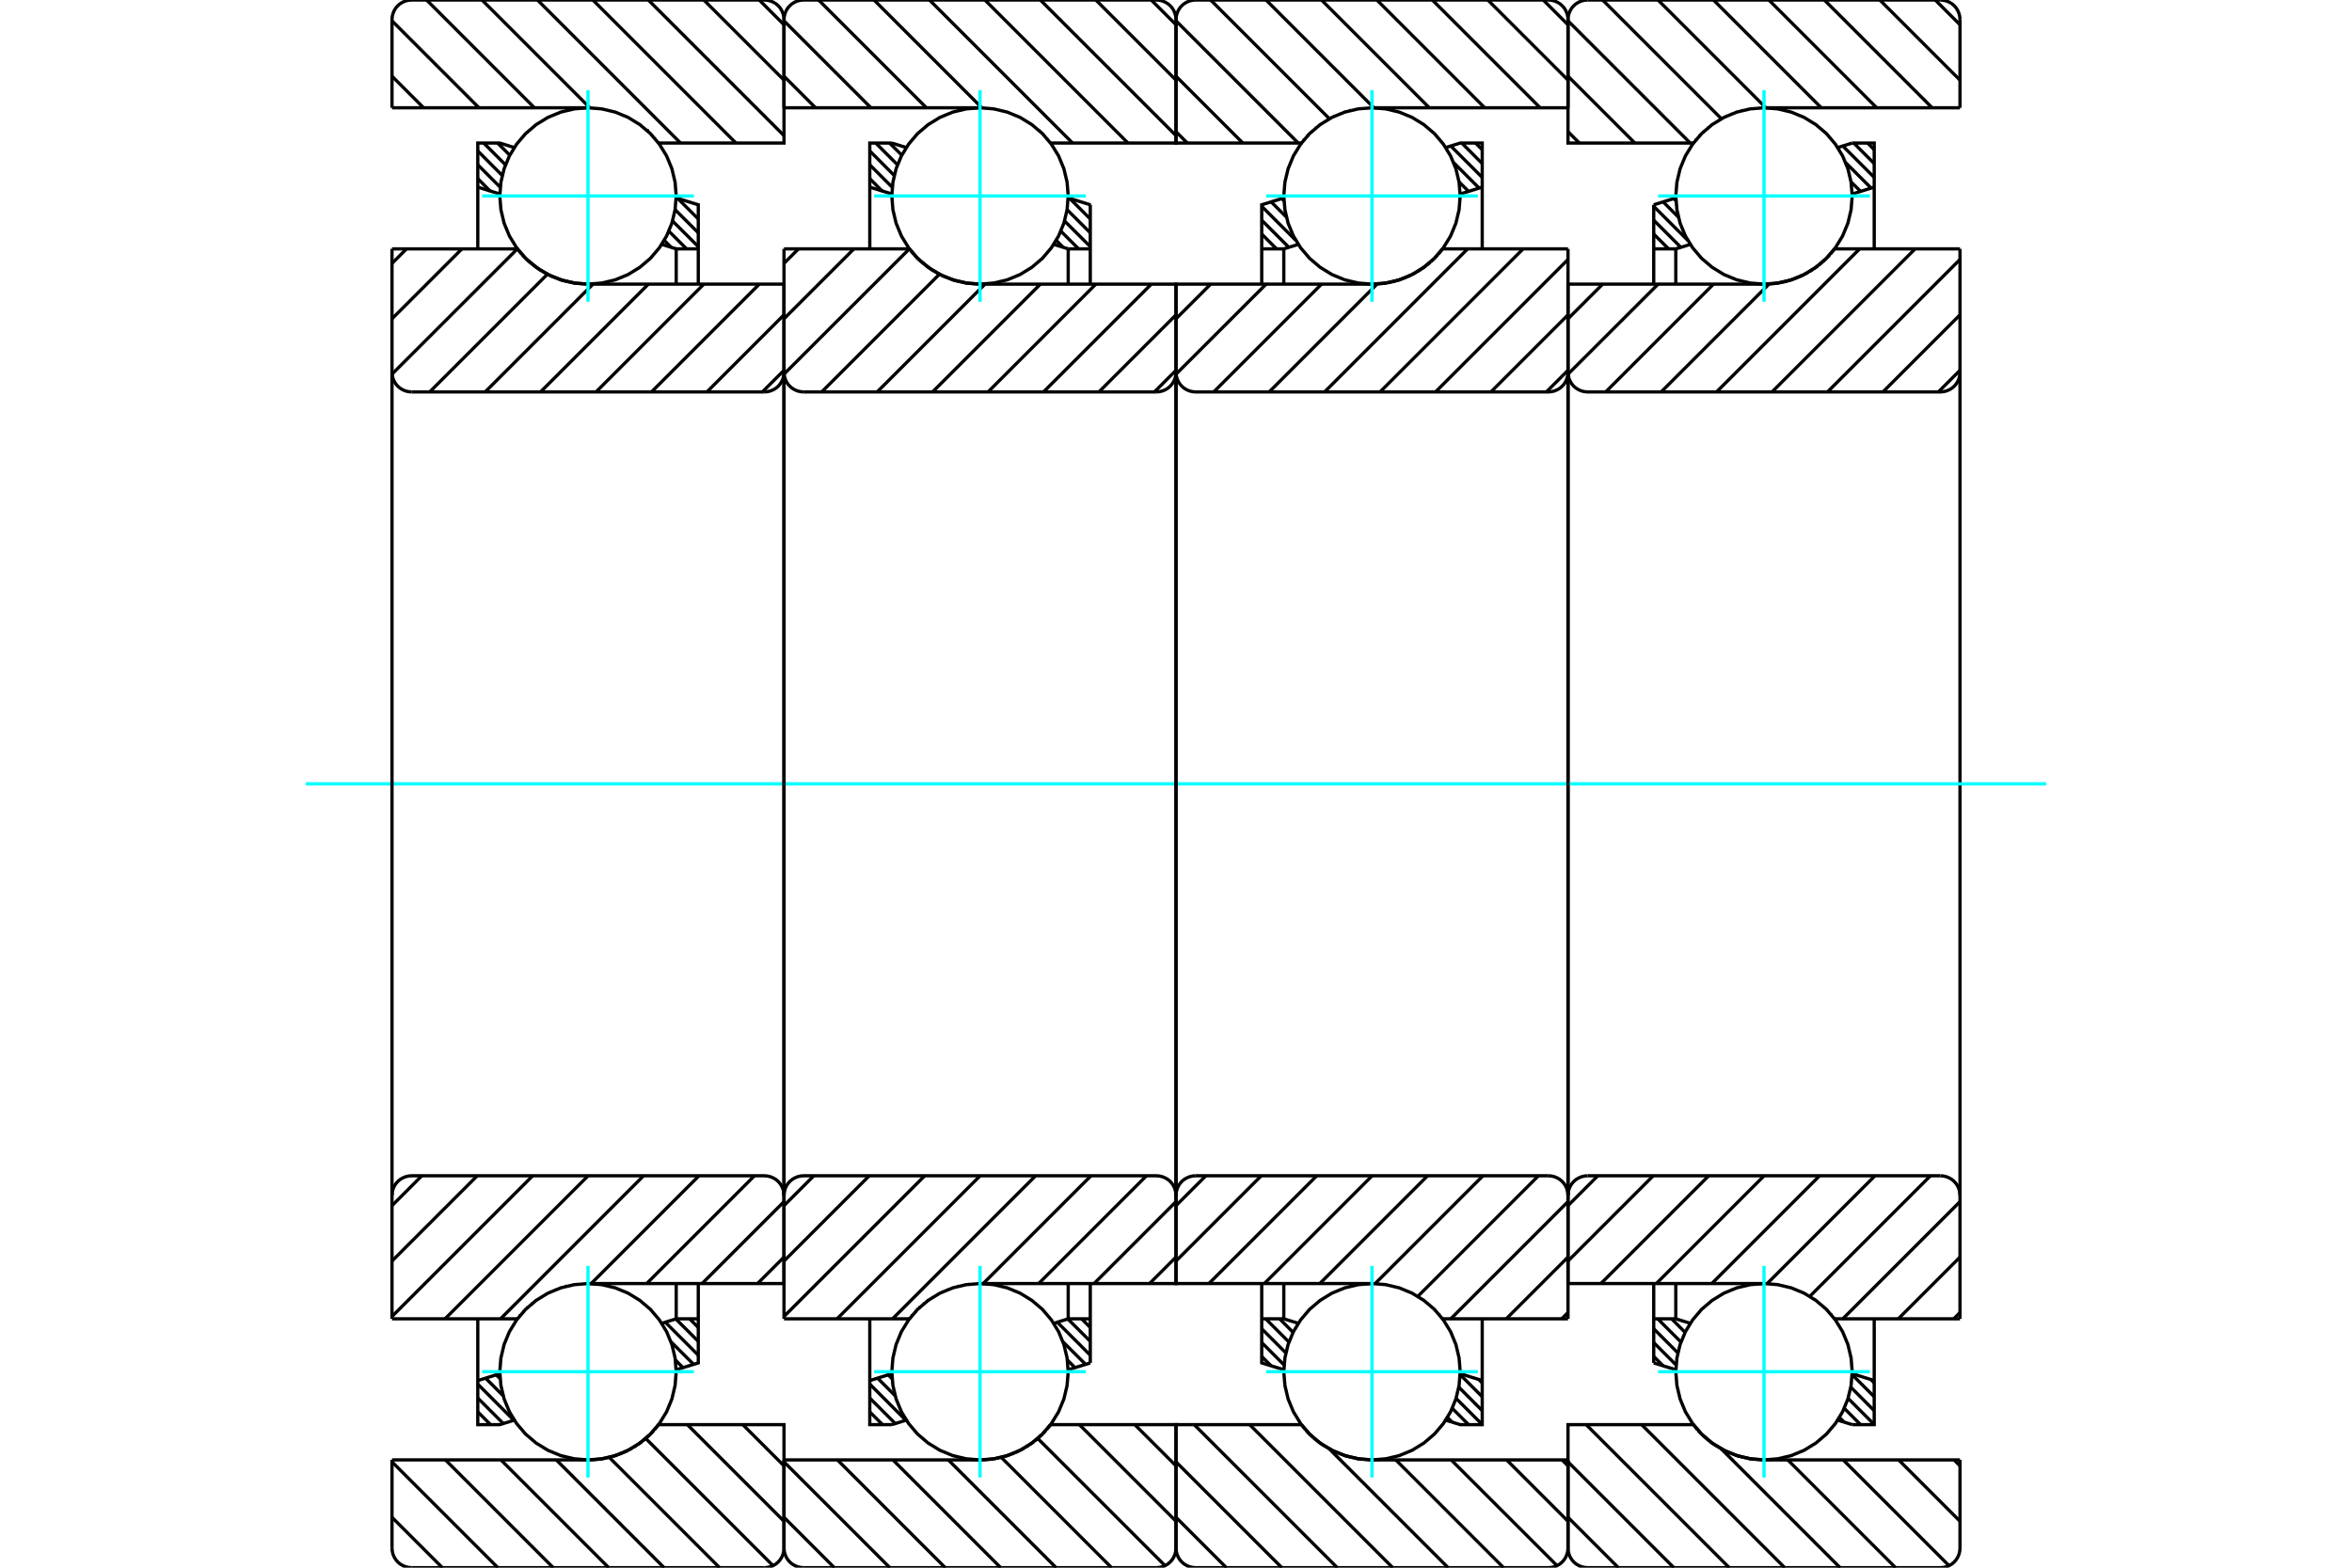 <?xml version="1.0" standalone="no"?>
<!DOCTYPE svg PUBLIC "-//W3C//DTD SVG 1.1//EN"
	"http://www.w3.org/Graphics/SVG/1.1/DTD/svg11.dtd">
<svg xmlns="http://www.w3.org/2000/svg" height="100%" width="100%" viewBox="0 0 36000 24000">
	<rect x="-1800" y="-1200" width="39600" height="26400" style="fill:#FFF"/>
	<g style="fill:none; fill-rule:evenodd" transform="matrix(1 0 0 1 0 0)">
		<g style="fill:none; stroke:#000; stroke-width:50; shape-rendering:geometricPrecision">
			<line x1="28586" y1="2190" x2="28687" y2="2292"/>
			<line x1="28374" y1="2190" x2="28687" y2="2504"/>
			<line x1="28206" y1="2235" x2="28687" y2="2716"/>
			<line x1="28250" y1="2490" x2="28640" y2="2880"/>
			<line x1="28333" y1="2785" x2="28478" y2="2930"/>
			<line x1="25618" y1="3040" x2="25653" y2="3075"/>
			<line x1="25456" y1="3090" x2="25691" y2="3325"/>
			<line x1="25312" y1="3159" x2="25836" y2="3682"/>
			<line x1="25312" y1="3371" x2="25727" y2="3786"/>
			<line x1="25312" y1="3583" x2="25539" y2="3810"/>
			<line x1="25312" y1="3796" x2="25327" y2="3810"/>
			<line x1="28635" y1="21119" x2="28687" y2="21171"/>
			<line x1="28349" y1="21045" x2="28687" y2="21383"/>
			<line x1="28328" y1="21236" x2="28687" y2="21596"/>
			<line x1="28286" y1="21407" x2="28687" y2="21808"/>
			<line x1="28228" y1="21560" x2="28478" y2="21810"/>
			<line x1="28154" y1="21699" x2="28227" y2="21772"/>
			<line x1="25863" y1="20256" x2="25870" y2="20263"/>
			<line x1="25585" y1="20190" x2="25792" y2="20397"/>
			<line x1="25373" y1="20190" x2="25729" y2="20546"/>
			<line x1="25312" y1="20342" x2="25681" y2="20711"/>
			<line x1="25312" y1="20554" x2="25654" y2="20896"/>
			<line x1="25312" y1="20766" x2="25456" y2="20910"/>
			<polyline points="25312,4350 25312,3810 25312,3135"/>
			<line x1="28128" y1="2259" x2="28350" y2="2190"/>
			<line x1="25312" y1="3135" x2="25651" y2="3030"/>
			<polyline points="28350,2190 28687,2190 28687,2865 28687,3810"/>
			<line x1="25872" y1="3741" x2="25650" y2="3810"/>
			<line x1="28687" y1="2865" x2="28349" y2="2970"/>
			<line x1="25650" y1="3810" x2="25650" y2="4350"/>
			<line x1="25650" y1="3810" x2="25312" y2="3810"/>
			<line x1="25312" y1="20190" x2="25650" y2="20190"/>
			<line x1="25650" y1="19650" x2="25650" y2="20190"/>
			<line x1="28349" y1="21030" x2="28687" y2="21135"/>
			<line x1="25650" y1="20190" x2="25872" y2="20259"/>
			<polyline points="28687,20190 28687,21135 28687,21810 28350,21810"/>
			<line x1="25651" y1="20970" x2="25312" y2="20865"/>
			<line x1="28350" y1="21810" x2="28128" y2="21741"/>
			<polyline points="25312,20865 25312,20190 25312,19650"/>
			<line x1="29621" y1="0" x2="30000" y2="379"/>
			<line x1="28773" y1="0" x2="30000" y2="1227"/>
			<line x1="27924" y1="0" x2="29574" y2="1650"/>
			<line x1="27075" y1="0" x2="28725" y2="1650"/>
			<line x1="26227" y1="0" x2="27877" y2="1650"/>
			<line x1="25378" y1="0" x2="27028" y2="1650"/>
			<line x1="24530" y1="0" x2="26348" y2="1818"/>
			<line x1="24000" y1="319" x2="25871" y2="2190"/>
			<line x1="24000" y1="1167" x2="25023" y2="2190"/>
			<line x1="24000" y1="2016" x2="24174" y2="2190"/>
			<line x1="29909" y1="22350" x2="30000" y2="22441"/>
			<line x1="29061" y1="22350" x2="30000" y2="23289"/>
			<line x1="28212" y1="22350" x2="29832" y2="23969"/>
			<line x1="27364" y1="22350" x2="29014" y2="24000"/>
			<line x1="26345" y1="22180" x2="28165" y2="24000"/>
			<line x1="25127" y1="21810" x2="27317" y2="24000"/>
			<line x1="24278" y1="21810" x2="26468" y2="24000"/>
			<line x1="24000" y1="22380" x2="25620" y2="24000"/>
			<line x1="24000" y1="23229" x2="24771" y2="24000"/>
			<line x1="30000" y1="1650" x2="27000" y2="1650"/>
			<polyline points="25922,2187 25921,2189 25920,2190"/>
			<polyline points="25965,2133 25959,2141 25953,2148"/>
			<polyline points="26021,2070 26016,2076 26011,2081"/>
			<polyline points="26081,2011 26076,2016 26071,2020"/>
			<polyline points="26144,1956 26139,1960 26135,1963"/>
			<polyline points="26211,1905 26206,1908 26202,1911"/>
			<polyline points="26280,1858 26277,1860 26273,1862"/>
			<polyline points="26353,1815 26350,1817 26346,1819"/>
			<polyline points="26428,1777 26425,1778 26422,1780"/>
			<polyline points="26505,1744 26503,1745 26501,1746"/>
			<polyline points="26585,1715 26583,1716 26581,1717"/>
			<polyline points="26666,1692 26664,1692 26662,1693"/>
			<polyline points="26749,1674 26747,1674 26745,1674"/>
			<polyline points="26832,1660 26831,1661 26829,1661"/>
			<polyline points="26917,1653 26915,1653 26914,1653"/>
			<polyline points="27000,1650 26999,1650 26999,1650"/>
			<polyline points="25920,2190 24000,2190 24000,300"/>
			<polyline points="24300,0 24253,4 24207,15 24164,33 24124,57 24088,88 24057,124 24033,164 24015,207 24004,253 24000,300"/>
			<line x1="24300" y1="0" x2="29700" y2="0"/>
			<polyline points="30000,300 29996,253 29985,207 29967,164 29943,124 29912,88 29876,57 29836,33 29793,15 29747,4 29700,0"/>
			<line x1="30000" y1="300" x2="30000" y2="1650"/>
			<line x1="30000" y1="22350" x2="27000" y2="22350"/>
			<polyline points="26242,22117 26416,22217 26603,22290 26799,22335 27000,22350"/>
			<polyline points="26174,22068 26207,22093 26241,22116"/>
			<polyline points="26110,22015 26140,22041 26172,22066"/>
			<polyline points="26049,21958 26077,21985 26106,22012"/>
			<polyline points="25992,21898 26017,21926 26044,21953"/>
			<polyline points="25938,21834 25962,21863 25985,21891"/>
			<polyline points="25920,21810 25926,21817 25931,21825"/>
			<polyline points="25920,21810 24000,21810 24000,23700 24004,23747 24015,23793 24033,23836 24057,23876 24088,23912 24124,23943 24164,23967 24207,23985 24253,23996 24300,24000 29700,24000 29747,23996 29793,23985 29836,23967 29876,23943 29912,23912 29943,23876 29967,23836 29985,23793 29996,23747 30000,23700 30000,22350"/>
			<line x1="30000" y1="20094" x2="29904" y2="20190"/>
			<line x1="30000" y1="19245" x2="29055" y2="20190"/>
			<line x1="30000" y1="18396" x2="28206" y2="20190"/>
			<line x1="29548" y1="18000" x2="27701" y2="19846"/>
			<line x1="28699" y1="18000" x2="27049" y2="19650"/>
			<line x1="27851" y1="18000" x2="26201" y2="19650"/>
			<line x1="27002" y1="18000" x2="25352" y2="19650"/>
			<line x1="26154" y1="18000" x2="24504" y2="19650"/>
			<line x1="25305" y1="18000" x2="24000" y2="19305"/>
			<line x1="24457" y1="18000" x2="24000" y2="18457"/>
			<line x1="30000" y1="5669" x2="29669" y2="6000"/>
			<line x1="30000" y1="4820" x2="28820" y2="6000"/>
			<line x1="30000" y1="3972" x2="27972" y2="6000"/>
			<line x1="29313" y1="3810" x2="27123" y2="6000"/>
			<line x1="28464" y1="3810" x2="26274" y2="6000"/>
			<line x1="27078" y1="4348" x2="25426" y2="6000"/>
			<line x1="26227" y1="4350" x2="24577" y2="6000"/>
			<line x1="25379" y1="4350" x2="24001" y2="5727"/>
			<line x1="24530" y1="4350" x2="24000" y2="4880"/>
			<line x1="30000" y1="3810" x2="28080" y2="3810"/>
			<polyline points="28018,3886 28050,3849 28080,3810"/>
			<polyline points="27960,3949 27984,3924 28008,3898"/>
			<polyline points="27898,4008 27924,3984 27950,3959"/>
			<polyline points="27832,4063 27861,4040 27888,4017"/>
			<polyline points="27763,4114 27794,4092 27823,4070"/>
			<polyline points="27691,4160 27723,4140 27755,4119"/>
			<polyline points="27616,4201 27650,4183 27684,4164"/>
			<polyline points="27539,4238 27575,4222 27610,4204"/>
			<polyline points="27460,4269 27497,4255 27534,4240"/>
			<polyline points="27379,4296 27417,4284 27455,4271"/>
			<polyline points="27296,4317 27336,4308 27375,4297"/>
			<polyline points="27213,4333 27253,4326 27293,4318"/>
			<polyline points="27129,4344 27169,4339 27210,4334"/>
			<polyline points="27044,4349 27085,4347 27126,4344"/>
			<polyline points="27000,4350 27021,4350 27041,4349"/>
			<polyline points="27000,4350 24000,4350 24000,5700 24004,5747 24015,5793 24033,5836 24057,5876 24088,5912 24124,5943 24164,5967 24207,5985 24253,5996 24300,6000 29700,6000 29747,5996 29793,5985 29836,5967 29876,5943 29912,5912 29943,5876 29967,5836 29985,5793 29996,5747 30000,5700 30000,3810"/>
			<line x1="30000" y1="20190" x2="28080" y2="20190"/>
			<polyline points="27003,19650 27001,19650 27000,19650"/>
			<polyline points="27706,19849 27706,19849 27706,19849"/>
			<polyline points="27778,19897 27777,19896 27776,19896"/>
			<polyline points="27847,19949 27845,19947 27844,19946"/>
			<polyline points="27913,20005 27910,20003 27908,20001"/>
			<polyline points="27974,20066 27971,20062 27968,20059"/>
			<polyline points="28032,20130 28029,20126 28025,20122"/>
			<polyline points="28080,20190 28079,20189 28078,20187"/>
			<polyline points="27000,19650 24000,19650 24000,18300"/>
			<polyline points="24300,18000 24253,18004 24207,18015 24164,18033 24124,18057 24088,18088 24057,18124 24033,18164 24015,18207 24004,18253 24000,18300"/>
			<line x1="24300" y1="18000" x2="29700" y2="18000"/>
			<polyline points="30000,18300 29996,18253 29985,18207 29967,18164 29943,18124 29912,18088 29876,18057 29836,18033 29793,18015 29747,18004 29700,18000"/>
			<line x1="30000" y1="18300" x2="30000" y2="20190"/>
			<line x1="30000" y1="5700" x2="30000" y2="18300"/>
			<line x1="24000" y1="18300" x2="24000" y2="5700"/>
		</g>
		<g style="fill:none; stroke:#0FF; stroke-width:50; shape-rendering:geometricPrecision">
			<line x1="4680" y1="12000" x2="31320" y2="12000"/>
		</g>
		<g style="fill:none; stroke:#000; stroke-width:50; shape-rendering:geometricPrecision">
			<line x1="22586" y1="2190" x2="22687" y2="2292"/>
			<line x1="22374" y1="2190" x2="22687" y2="2504"/>
			<line x1="22206" y1="2235" x2="22687" y2="2716"/>
			<line x1="22250" y1="2490" x2="22640" y2="2880"/>
			<line x1="22333" y1="2785" x2="22478" y2="2930"/>
			<line x1="19618" y1="3040" x2="19653" y2="3075"/>
			<line x1="19456" y1="3090" x2="19691" y2="3325"/>
			<line x1="19312" y1="3159" x2="19836" y2="3682"/>
			<line x1="19312" y1="3371" x2="19727" y2="3786"/>
			<line x1="19312" y1="3583" x2="19539" y2="3810"/>
			<line x1="19312" y1="3796" x2="19327" y2="3810"/>
			<line x1="22635" y1="21119" x2="22687" y2="21171"/>
			<line x1="22349" y1="21045" x2="22687" y2="21383"/>
			<line x1="22328" y1="21236" x2="22687" y2="21596"/>
			<line x1="22286" y1="21407" x2="22687" y2="21808"/>
			<line x1="22228" y1="21560" x2="22478" y2="21810"/>
			<line x1="22154" y1="21699" x2="22227" y2="21772"/>
			<line x1="19863" y1="20256" x2="19870" y2="20262"/>
			<line x1="19585" y1="20190" x2="19792" y2="20397"/>
			<line x1="19373" y1="20190" x2="19729" y2="20546"/>
			<line x1="19312" y1="20342" x2="19681" y2="20711"/>
			<line x1="19312" y1="20554" x2="19654" y2="20896"/>
			<line x1="19312" y1="20766" x2="19456" y2="20910"/>
			<polyline points="19312,4350 19312,3810 19312,3135 19651,3030"/>
			<polyline points="22128,2259 22350,2190 22687,2190 22687,2865 22687,3810"/>
			<line x1="22687" y1="2865" x2="22349" y2="2970"/>
			<polyline points="19872,3741 19650,3810 19650,4350"/>
			<line x1="19650" y1="3810" x2="19312" y2="3810"/>
			<line x1="19312" y1="20190" x2="19650" y2="20190"/>
			<polyline points="19650,19650 19650,20190 19872,20259"/>
			<line x1="22349" y1="21030" x2="22687" y2="21135"/>
			<polyline points="22687,20190 22687,21135 22687,21810 22350,21810 22128,21741"/>
			<polyline points="19651,20970 19312,20865 19312,20190 19312,19650"/>
			<line x1="23621" y1="0" x2="24000" y2="379"/>
			<line x1="22773" y1="0" x2="24000" y2="1227"/>
			<line x1="21924" y1="0" x2="23574" y2="1650"/>
			<line x1="21075" y1="0" x2="22725" y2="1650"/>
			<line x1="20227" y1="0" x2="21877" y2="1650"/>
			<line x1="19378" y1="0" x2="21028" y2="1650"/>
			<line x1="18530" y1="0" x2="20348" y2="1818"/>
			<line x1="18000" y1="319" x2="19871" y2="2190"/>
			<line x1="18000" y1="1167" x2="19023" y2="2190"/>
			<line x1="18000" y1="2016" x2="18174" y2="2190"/>
			<line x1="23909" y1="22350" x2="24000" y2="22441"/>
			<line x1="23061" y1="22350" x2="24000" y2="23289"/>
			<line x1="22212" y1="22350" x2="23832" y2="23969"/>
			<line x1="21364" y1="22350" x2="23014" y2="24000"/>
			<line x1="20345" y1="22180" x2="22165" y2="24000"/>
			<line x1="19127" y1="21810" x2="21317" y2="24000"/>
			<line x1="18278" y1="21810" x2="20468" y2="24000"/>
			<line x1="18000" y1="22380" x2="19620" y2="24000"/>
			<line x1="18000" y1="23229" x2="18771" y2="24000"/>
			<polyline points="24000,1650 21000,1650 21000,1650 20999,1650"/>
			<polyline points="20916,1653 20915,1653 20914,1653"/>
			<polyline points="20832,1661 20831,1661 20830,1661"/>
			<polyline points="20748,1674 20747,1674 20746,1674"/>
			<polyline points="20666,1692 20664,1692 20663,1693"/>
			<polyline points="20585,1716 20583,1716 20581,1717"/>
			<polyline points="20505,1744 20503,1745 20501,1746"/>
			<polyline points="20428,1777 20425,1778 20423,1780"/>
			<polyline points="20353,1815 20350,1817 20347,1819"/>
			<polyline points="20280,1858 20277,1860 20273,1862"/>
			<polyline points="20210,1905 20206,1908 20203,1911"/>
			<polyline points="20144,1956 20139,1960 20135,1963"/>
			<polyline points="20080,2012 20076,2016 20071,2020"/>
			<polyline points="20021,2071 20016,2076 20011,2081"/>
			<polyline points="19965,2133 19959,2140 19953,2148"/>
			<polyline points="19922,2187 19921,2189 19920,2190 18000,2190 18000,300"/>
			<polyline points="18300,0 18253,4 18207,15 18164,33 18124,57 18088,88 18057,124 18033,164 18015,207 18004,253 18000,300"/>
			<line x1="18300" y1="0" x2="23700" y2="0"/>
			<polyline points="24000,300 23996,253 23985,207 23967,164 23943,124 23912,88 23876,57 23836,33 23793,15 23747,4 23700,0"/>
			<line x1="24000" y1="300" x2="24000" y2="1650"/>
			<line x1="24000" y1="22350" x2="21000" y2="22350"/>
			<polyline points="19920,21810 19926,21817 19931,21825"/>
			<polyline points="19938,21834 19961,21862 19986,21891"/>
			<polyline points="19991,21897 20017,21926 20044,21953"/>
			<polyline points="20049,21958 20077,21985 20106,22012"/>
			<polyline points="20109,22015 20140,22041 20172,22066"/>
			<polyline points="20174,22068 20207,22092 20241,22116"/>
			<polyline points="20241,22117 20416,22217 20603,22290 20799,22335 21000,22350"/>
			<polyline points="19920,21810 18000,21810 18000,23700 18004,23747 18015,23793 18033,23836 18057,23876 18088,23912 18124,23943 18164,23967 18207,23985 18253,23996 18300,24000 23700,24000 23747,23996 23793,23985 23836,23967 23876,23943 23912,23912 23943,23876 23967,23836 23985,23793 23996,23747 24000,23700 24000,22350"/>
			<line x1="24000" y1="20094" x2="23904" y2="20190"/>
			<line x1="24000" y1="19245" x2="23055" y2="20190"/>
			<line x1="24000" y1="18396" x2="22206" y2="20190"/>
			<line x1="23548" y1="18000" x2="21702" y2="19846"/>
			<line x1="22699" y1="18000" x2="21049" y2="19650"/>
			<line x1="21851" y1="18000" x2="20201" y2="19650"/>
			<line x1="21002" y1="18000" x2="19352" y2="19650"/>
			<line x1="20154" y1="18000" x2="18504" y2="19650"/>
			<line x1="19305" y1="18000" x2="18000" y2="19305"/>
			<line x1="18457" y1="18000" x2="18000" y2="18457"/>
			<line x1="24000" y1="5669" x2="23669" y2="6000"/>
			<line x1="24000" y1="4820" x2="22820" y2="6000"/>
			<line x1="24000" y1="3972" x2="21972" y2="6000"/>
			<line x1="23313" y1="3810" x2="21123" y2="6000"/>
			<line x1="22464" y1="3810" x2="20274" y2="6000"/>
			<line x1="21078" y1="4348" x2="19426" y2="6000"/>
			<line x1="20227" y1="4350" x2="18577" y2="6000"/>
			<line x1="19379" y1="4350" x2="18001" y2="5727"/>
			<line x1="18530" y1="4350" x2="18000" y2="4880"/>
			<line x1="24000" y1="3810" x2="22080" y2="3810"/>
			<polyline points="21000,4350 21021,4350 21041,4349"/>
			<polyline points="21043,4349 21085,4347 21126,4344"/>
			<polyline points="21128,4344 21169,4339 21210,4334"/>
			<polyline points="21213,4333 21253,4326 21293,4318"/>
			<polyline points="21296,4317 21336,4308 21375,4297"/>
			<polyline points="21379,4296 21417,4284 21455,4271"/>
			<polyline points="21460,4269 21497,4255 21534,4240"/>
			<polyline points="21539,4238 21575,4222 21610,4204"/>
			<polyline points="21616,4201 21650,4183 21684,4164"/>
			<polyline points="21691,4160 21723,4140 21755,4119"/>
			<polyline points="21763,4114 21794,4092 21824,4070"/>
			<polyline points="21832,4063 21861,4040 21889,4016"/>
			<polyline points="21898,4008 21924,3984 21950,3959"/>
			<polyline points="21960,3949 21984,3924 22008,3898"/>
			<polyline points="22018,3887 22050,3849 22080,3810"/>
			<polyline points="21000,4350 18000,4350 18000,5700 18004,5747 18015,5793 18033,5836 18057,5876 18088,5912 18124,5943 18164,5967 18207,5985 18253,5996 18300,6000 23700,6000 23747,5996 23793,5985 23836,5967 23876,5943 23912,5912 23943,5876 23967,5836 23985,5793 23996,5747 24000,5700 24000,3810"/>
			<polyline points="24000,20190 22080,20190 22079,20189 22078,20187"/>
			<polyline points="22032,20130 22029,20126 22025,20122"/>
			<polyline points="21974,20065 21971,20062 21969,20060"/>
			<polyline points="21912,20005 21910,20003 21908,20001"/>
			<polyline points="21847,19948 21845,19947 21844,19946"/>
			<polyline points="21778,19897 21777,19896 21777,19896"/>
			<polyline points="21002,19650 21001,19650 21000,19650 18000,19650 18000,18300"/>
			<polyline points="18300,18000 18253,18004 18207,18015 18164,18033 18124,18057 18088,18088 18057,18124 18033,18164 18015,18207 18004,18253 18000,18300"/>
			<line x1="18300" y1="18000" x2="23700" y2="18000"/>
			<polyline points="24000,18300 23996,18253 23985,18207 23967,18164 23943,18124 23912,18088 23876,18057 23836,18033 23793,18015 23747,18004 23700,18000"/>
			<line x1="24000" y1="18300" x2="24000" y2="20190"/>
			<line x1="24000" y1="5700" x2="24000" y2="18300"/>
			<line x1="18000" y1="18300" x2="18000" y2="5700"/>
			<line x1="16680" y1="3133" x2="16688" y2="3140"/>
			<line x1="16372" y1="3037" x2="16688" y2="3352"/>
			<line x1="16333" y1="3210" x2="16688" y2="3564"/>
			<line x1="16294" y1="3383" x2="16688" y2="3776"/>
			<line x1="16238" y1="3539" x2="16509" y2="3810"/>
			<line x1="16166" y1="3679" x2="16273" y2="3786"/>
			<line x1="13616" y1="2190" x2="13803" y2="2376"/>
			<line x1="13404" y1="2190" x2="13737" y2="2523"/>
			<line x1="13313" y1="2311" x2="13687" y2="2686"/>
			<line x1="13313" y1="2523" x2="13657" y2="2867"/>
			<line x1="13313" y1="2735" x2="13501" y2="2924"/>
			<line x1="16555" y1="20190" x2="16688" y2="20323"/>
			<line x1="16344" y1="20192" x2="16688" y2="20535"/>
			<line x1="16183" y1="20242" x2="16688" y2="20747"/>
			<line x1="16270" y1="20542" x2="16616" y2="20887"/>
			<line x1="16338" y1="20821" x2="16454" y2="20938"/>
			<line x1="13594" y1="21047" x2="13655" y2="21108"/>
			<line x1="13432" y1="21098" x2="13701" y2="21367"/>
			<line x1="13313" y1="21190" x2="13865" y2="21743"/>
			<line x1="13313" y1="21403" x2="13703" y2="21793"/>
			<line x1="13313" y1="21615" x2="13508" y2="21810"/>
			<polyline points="16688,4350 16688,3810 16688,3135"/>
			<line x1="13872" y1="2259" x2="13650" y2="2190"/>
			<line x1="16688" y1="3135" x2="16349" y2="3030"/>
			<polyline points="13650,2190 13313,2190 13313,2865 13313,3810"/>
			<line x1="16128" y1="3741" x2="16350" y2="3810"/>
			<line x1="13313" y1="2865" x2="13651" y2="2970"/>
			<line x1="16350" y1="3810" x2="16350" y2="4350"/>
			<line x1="16350" y1="3810" x2="16688" y2="3810"/>
			<line x1="16688" y1="20190" x2="16350" y2="20190"/>
			<line x1="16350" y1="19650" x2="16350" y2="20190"/>
			<line x1="13651" y1="21030" x2="13313" y2="21135"/>
			<line x1="16350" y1="20190" x2="16128" y2="20259"/>
			<polyline points="13313,20190 13313,21135 13313,21810 13650,21810"/>
			<line x1="16349" y1="20970" x2="16688" y2="20865"/>
			<line x1="13650" y1="21810" x2="13872" y2="21741"/>
			<polyline points="16688,20865 16688,20190 16688,19650"/>
			<line x1="17621" y1="0" x2="18000" y2="379"/>
			<line x1="16773" y1="0" x2="18000" y2="1227"/>
			<line x1="15924" y1="0" x2="18000" y2="2076"/>
			<line x1="15075" y1="0" x2="17265" y2="2190"/>
			<line x1="14227" y1="0" x2="16417" y2="2190"/>
			<line x1="13378" y1="0" x2="15028" y2="1650"/>
			<line x1="12530" y1="0" x2="14180" y2="1650"/>
			<line x1="12000" y1="319" x2="13331" y2="1650"/>
			<line x1="12000" y1="1167" x2="12483" y2="1650"/>
			<line x1="17369" y1="21810" x2="18000" y2="22441"/>
			<line x1="16521" y1="21810" x2="18000" y2="23289"/>
			<line x1="15883" y1="22021" x2="17832" y2="23969"/>
			<line x1="15324" y1="22310" x2="17014" y2="24000"/>
			<line x1="14515" y1="22350" x2="16165" y2="24000"/>
			<line x1="13667" y1="22350" x2="15317" y2="24000"/>
			<line x1="12818" y1="22350" x2="14468" y2="24000"/>
			<line x1="12000" y1="22380" x2="13620" y2="24000"/>
			<line x1="12000" y1="23229" x2="12771" y2="24000"/>
			<line x1="12000" y1="1650" x2="15000" y2="1650"/>
			<polyline points="15001,1650 15000,1650 15000,1650"/>
			<polyline points="15845,1947 15845,1947 15844,1947"/>
			<polyline points="15911,2004 15910,2002 15908,2001"/>
			<polyline points="15973,2064 15971,2062 15969,2060"/>
			<polyline points="16031,2128 16028,2125 16026,2122"/>
			<polyline points="16080,2190 16079,2189 16078,2188"/>
			<polyline points="16080,2190 18000,2190 18000,300 17996,253 17985,207 17967,164 17943,124 17912,88 17876,57 17836,33 17793,15 17747,4 17700,0 12300,0 12253,4 12207,15 12164,33 12124,57 12088,88 12057,124 12033,164 12015,207 12004,253 12000,300 12000,1650"/>
			<line x1="12000" y1="22350" x2="15000" y2="22350"/>
			<polyline points="16018,21886 16050,21849 16080,21810"/>
			<polyline points="15960,21949 15984,21924 16007,21899"/>
			<polyline points="15898,22008 15924,21984 15950,21959"/>
			<polyline points="15832,22063 15861,22040 15888,22017"/>
			<polyline points="15763,22114 15794,22092 15823,22070"/>
			<polyline points="15691,22160 15723,22140 15755,22119"/>
			<polyline points="15616,22201 15650,22183 15684,22164"/>
			<polyline points="15539,22238 15575,22222 15610,22204"/>
			<polyline points="15460,22269 15497,22255 15533,22240"/>
			<polyline points="15379,22296 15417,22284 15455,22271"/>
			<polyline points="15297,22317 15336,22308 15375,22297"/>
			<polyline points="15213,22333 15253,22326 15293,22318"/>
			<polyline points="15129,22344 15169,22339 15209,22334"/>
			<polyline points="15044,22349 15085,22347 15125,22344"/>
			<polyline points="15000,22350 15020,22350 15041,22349"/>
			<polyline points="16080,21810 18000,21810 18000,23700"/>
			<polyline points="17700,24000 17747,23996 17793,23985 17836,23967 17876,23943 17912,23912 17943,23876 17967,23836 17985,23793 17996,23747 18000,23700"/>
			<line x1="17700" y1="24000" x2="12300" y2="24000"/>
			<polyline points="12000,23700 12004,23747 12015,23793 12033,23836 12057,23876 12088,23912 12124,23943 12164,23967 12207,23985 12253,23996 12300,24000"/>
			<line x1="12000" y1="23700" x2="12000" y2="22350"/>
			<line x1="18000" y1="19245" x2="17595" y2="19650"/>
			<line x1="18000" y1="18396" x2="16746" y2="19650"/>
			<line x1="17548" y1="18000" x2="15898" y2="19650"/>
			<line x1="16699" y1="18000" x2="15049" y2="19650"/>
			<line x1="15851" y1="18000" x2="13661" y2="20190"/>
			<line x1="15002" y1="18000" x2="12812" y2="20190"/>
			<line x1="14154" y1="18000" x2="12000" y2="20154"/>
			<line x1="13305" y1="18000" x2="12000" y2="19305"/>
			<line x1="12457" y1="18000" x2="12000" y2="18457"/>
			<line x1="18000" y1="5669" x2="17669" y2="6000"/>
			<line x1="18000" y1="4820" x2="16820" y2="6000"/>
			<line x1="17622" y1="4350" x2="15972" y2="6000"/>
			<line x1="16773" y1="4350" x2="15123" y2="6000"/>
			<line x1="15924" y1="4350" x2="14274" y2="6000"/>
			<line x1="15076" y1="4350" x2="13426" y2="6000"/>
			<line x1="14379" y1="4198" x2="12577" y2="6000"/>
			<line x1="13919" y1="3810" x2="12001" y2="5727"/>
			<line x1="13070" y1="3810" x2="12000" y2="4880"/>
			<line x1="12222" y1="3810" x2="12000" y2="4032"/>
			<line x1="12000" y1="3810" x2="13920" y2="3810"/>
			<polyline points="14108,4013 14263,4131 14433,4225 14616,4294 14806,4336 15000,4350"/>
			<polyline points="14047,3956 14076,3985 14107,4012"/>
			<polyline points="13990,3896 14017,3925 14044,3954"/>
			<polyline points="13937,3832 13961,3862 13986,3891"/>
			<polyline points="13920,3810 13926,3818 13932,3825"/>
			<polyline points="15000,4350 18000,4350 18000,5700"/>
			<polyline points="17700,6000 17747,5996 17793,5985 17836,5967 17876,5943 17912,5912 17943,5876 17967,5836 17985,5793 17996,5747 18000,5700"/>
			<line x1="17700" y1="6000" x2="12300" y2="6000"/>
			<polyline points="12000,5700 12004,5747 12015,5793 12033,5836 12057,5876 12088,5912 12124,5943 12164,5967 12207,5985 12253,5996 12300,6000"/>
			<line x1="12000" y1="5700" x2="12000" y2="3810"/>
			<line x1="12000" y1="20190" x2="13920" y2="20190"/>
			<polyline points="13922,20187 13921,20189 13920,20190"/>
			<polyline points="13965,20133 13959,20141 13953,20148"/>
			<polyline points="14021,20070 14016,20076 14011,20081"/>
			<polyline points="14081,20011 14076,20016 14071,20021"/>
			<polyline points="14144,19956 14139,19960 14135,19964"/>
			<polyline points="14211,19905 14206,19908 14202,19911"/>
			<polyline points="14280,19858 14277,19860 14273,19863"/>
			<polyline points="14353,19815 14350,19817 14346,19819"/>
			<polyline points="14428,19777 14425,19778 14422,19780"/>
			<polyline points="14506,19744 14503,19745 14500,19746"/>
			<polyline points="14585,19715 14583,19716 14581,19717"/>
			<polyline points="14666,19692 14664,19692 14662,19693"/>
			<polyline points="14749,19674 14747,19674 14745,19674"/>
			<polyline points="14832,19660 14831,19661 14829,19661"/>
			<polyline points="14917,19653 14915,19653 14914,19653"/>
			<polyline points="15000,19650 14999,19650 14999,19650"/>
			<polyline points="15000,19650 18000,19650 18000,18300 17996,18253 17985,18207 17967,18164 17943,18124 17912,18088 17876,18057 17836,18033 17793,18015 17747,18004 17700,18000 12300,18000 12253,18004 12207,18015 12164,18033 12124,18057 12088,18088 12057,18124 12033,18164 12015,18207 12004,18253 12000,18300 12000,20190"/>
			<line x1="12000" y1="5700" x2="12000" y2="18300"/>
			<line x1="18000" y1="18300" x2="18000" y2="5700"/>
			<line x1="10680" y1="3133" x2="10688" y2="3140"/>
			<line x1="10372" y1="3037" x2="10688" y2="3352"/>
			<line x1="10333" y1="3210" x2="10688" y2="3564"/>
			<line x1="10294" y1="3383" x2="10688" y2="3776"/>
			<line x1="10238" y1="3539" x2="10509" y2="3810"/>
			<line x1="10166" y1="3679" x2="10273" y2="3786"/>
			<line x1="7616" y1="2190" x2="7803" y2="2376"/>
			<line x1="7404" y1="2190" x2="7737" y2="2523"/>
			<line x1="7313" y1="2311" x2="7687" y2="2686"/>
			<line x1="7313" y1="2523" x2="7657" y2="2867"/>
			<line x1="7313" y1="2735" x2="7501" y2="2924"/>
			<line x1="10555" y1="20190" x2="10688" y2="20323"/>
			<line x1="10344" y1="20192" x2="10688" y2="20535"/>
			<line x1="10183" y1="20242" x2="10688" y2="20747"/>
			<line x1="10270" y1="20542" x2="10616" y2="20887"/>
			<line x1="10338" y1="20821" x2="10454" y2="20938"/>
			<line x1="7594" y1="21047" x2="7655" y2="21108"/>
			<line x1="7432" y1="21098" x2="7701" y2="21367"/>
			<line x1="7313" y1="21190" x2="7865" y2="21743"/>
			<line x1="7313" y1="21403" x2="7703" y2="21793"/>
			<line x1="7313" y1="21615" x2="7508" y2="21810"/>
			<polyline points="10688,4350 10688,3810 10688,3135 10349,3030"/>
			<polyline points="7872,2259 7650,2190 7313,2190 7313,2865 7313,3810"/>
			<line x1="7313" y1="2865" x2="7651" y2="2970"/>
			<polyline points="10128,3741 10350,3810 10350,4350"/>
			<line x1="10350" y1="3810" x2="10688" y2="3810"/>
			<line x1="10688" y1="20190" x2="10350" y2="20190"/>
			<polyline points="10350,19650 10350,20190 10128,20259"/>
			<line x1="7651" y1="21030" x2="7313" y2="21135"/>
			<polyline points="7313,20190 7313,21135 7313,21810 7650,21810 7872,21741"/>
			<polyline points="10349,20970 10688,20865 10688,20190 10688,19650"/>
			<line x1="11621" y1="0" x2="12000" y2="379"/>
			<line x1="10773" y1="0" x2="12000" y2="1227"/>
			<line x1="9924" y1="0" x2="12000" y2="2076"/>
			<line x1="9075" y1="0" x2="11265" y2="2190"/>
			<line x1="8227" y1="0" x2="10417" y2="2190"/>
			<line x1="7378" y1="0" x2="9028" y2="1650"/>
			<line x1="6530" y1="0" x2="8180" y2="1650"/>
			<line x1="6000" y1="319" x2="7331" y2="1650"/>
			<line x1="6000" y1="1167" x2="6483" y2="1650"/>
			<line x1="11369" y1="21810" x2="12000" y2="22441"/>
			<line x1="10521" y1="21810" x2="12000" y2="23289"/>
			<line x1="9883" y1="22021" x2="11832" y2="23969"/>
			<line x1="9324" y1="22310" x2="11014" y2="24000"/>
			<line x1="8515" y1="22350" x2="10165" y2="24000"/>
			<line x1="7667" y1="22350" x2="9317" y2="24000"/>
			<line x1="6818" y1="22350" x2="8468" y2="24000"/>
			<line x1="6000" y1="22380" x2="7620" y2="24000"/>
			<line x1="6000" y1="23229" x2="6771" y2="24000"/>
			<line x1="6000" y1="1650" x2="9000" y2="1650"/>
			<polyline points="10080,2190 10079,2189 10078,2188"/>
			<polyline points="10031,2128 10028,2125 10026,2122"/>
			<polyline points="9973,2064 9971,2062 9969,2060"/>
			<polyline points="9910,2003 9910,2002 9909,2002"/>
			<polyline points="9845,1947 9845,1947 9845,1947"/>
			<polyline points="9000,1650 9000,1650 9000,1650"/>
			<polyline points="10080,2190 12000,2190 12000,300 11996,253 11985,207 11967,164 11943,124 11912,88 11876,57 11836,33 11793,15 11747,4 11700,0 6300,0 6253,4 6207,15 6164,33 6124,57 6088,88 6057,124 6033,164 6015,207 6004,253 6000,300 6000,1650"/>
			<polyline points="6000,22350 9000,22350 9021,22350 9041,22349"/>
			<polyline points="9044,22349 9085,22347 9126,22344"/>
			<polyline points="9128,22344 9169,22339 9210,22334"/>
			<polyline points="9213,22333 9253,22326 9293,22318"/>
			<polyline points="9296,22317 9336,22308 9375,22297"/>
			<polyline points="9379,22296 9417,22284 9455,22271"/>
			<polyline points="9460,22269 9497,22255 9534,22240"/>
			<polyline points="9539,22238 9575,22222 9610,22204"/>
			<polyline points="9616,22201 9650,22183 9684,22164"/>
			<polyline points="9691,22160 9723,22140 9755,22119"/>
			<polyline points="9763,22114 9794,22092 9823,22070"/>
			<polyline points="9832,22063 9861,22040 9888,22016"/>
			<polyline points="9898,22008 9924,21984 9950,21959"/>
			<polyline points="9960,21949 9984,21924 10008,21898"/>
			<polyline points="10018,21886 10050,21849 10080,21810 12000,21810 12000,23700"/>
			<polyline points="11700,24000 11747,23996 11793,23985 11836,23967 11876,23943 11912,23912 11943,23876 11967,23836 11985,23793 11996,23747 12000,23700"/>
			<line x1="11700" y1="24000" x2="6300" y2="24000"/>
			<polyline points="6000,23700 6004,23747 6015,23793 6033,23836 6057,23876 6088,23912 6124,23943 6164,23967 6207,23985 6253,23996 6300,24000"/>
			<line x1="6000" y1="23700" x2="6000" y2="22350"/>
			<line x1="12000" y1="19245" x2="11595" y2="19650"/>
			<line x1="12000" y1="18396" x2="10746" y2="19650"/>
			<line x1="11548" y1="18000" x2="9898" y2="19650"/>
			<line x1="10699" y1="18000" x2="9049" y2="19650"/>
			<line x1="9851" y1="18000" x2="7661" y2="20190"/>
			<line x1="9002" y1="18000" x2="6812" y2="20190"/>
			<line x1="8154" y1="18000" x2="6000" y2="20154"/>
			<line x1="7305" y1="18000" x2="6000" y2="19305"/>
			<line x1="6457" y1="18000" x2="6000" y2="18457"/>
			<line x1="12000" y1="5669" x2="11669" y2="6000"/>
			<line x1="12000" y1="4820" x2="10820" y2="6000"/>
			<line x1="11622" y1="4350" x2="9972" y2="6000"/>
			<line x1="10773" y1="4350" x2="9123" y2="6000"/>
			<line x1="9924" y1="4350" x2="8274" y2="6000"/>
			<line x1="9076" y1="4350" x2="7426" y2="6000"/>
			<line x1="8379" y1="4198" x2="6577" y2="6000"/>
			<line x1="7919" y1="3810" x2="6001" y2="5727"/>
			<line x1="7070" y1="3810" x2="6000" y2="4880"/>
			<line x1="6222" y1="3810" x2="6000" y2="4032"/>
			<polyline points="6000,3810 7920,3810 7926,3818 7932,3825"/>
			<polyline points="7937,3832 7961,3862 7986,3891"/>
			<polyline points="7990,3896 8017,3925 8044,3954"/>
			<polyline points="8047,3956 8076,3985 8107,4012"/>
			<polyline points="8108,4013 8263,4131 8433,4225 8615,4294 8806,4336 9000,4350 12000,4350 12000,5700"/>
			<polyline points="11700,6000 11747,5996 11793,5985 11836,5967 11876,5943 11912,5912 11943,5876 11967,5836 11985,5793 11996,5747 12000,5700"/>
			<line x1="11700" y1="6000" x2="6300" y2="6000"/>
			<polyline points="6000,5700 6004,5747 6015,5793 6033,5836 6057,5876 6088,5912 6124,5943 6164,5967 6207,5985 6253,5996 6300,6000"/>
			<line x1="6000" y1="5700" x2="6000" y2="3810"/>
			<line x1="6000" y1="20190" x2="7920" y2="20190"/>
			<polyline points="9000,19650 8999,19650 8999,19650"/>
			<polyline points="8916,19653 8915,19653 8914,19653"/>
			<polyline points="8832,19660 8831,19661 8830,19661"/>
			<polyline points="8749,19674 8747,19674 8746,19674"/>
			<polyline points="8666,19692 8664,19692 8663,19693"/>
			<polyline points="8585,19715 8583,19716 8581,19717"/>
			<polyline points="8505,19744 8503,19745 8501,19746"/>
			<polyline points="8428,19777 8425,19778 8422,19780"/>
			<polyline points="8353,19815 8350,19817 8346,19819"/>
			<polyline points="8280,19858 8277,19860 8273,19862"/>
			<polyline points="8210,19905 8206,19908 8203,19911"/>
			<polyline points="8144,19956 8139,19960 8135,19963"/>
			<polyline points="8081,20011 8076,20016 8071,20020"/>
			<polyline points="8021,20070 8016,20076 8011,20081"/>
			<polyline points="7965,20133 7959,20141 7953,20148"/>
			<polyline points="7922,20187 7921,20189 7920,20190"/>
			<polyline points="9000,19650 12000,19650 12000,18300 11996,18253 11985,18207 11967,18164 11943,18124 11912,18088 11876,18057 11836,18033 11793,18015 11747,18004 11700,18000 6300,18000 6253,18004 6207,18015 6164,18033 6124,18057 6088,18088 6057,18124 6033,18164 6015,18207 6004,18253 6000,18300 6000,20190"/>
			<line x1="6000" y1="5700" x2="6000" y2="18300"/>
			<line x1="12000" y1="18300" x2="12000" y2="5700"/>
			<polyline points="28350,3000 28333,2789 28284,2583 28203,2387 28092,2206 27955,2045 27794,1908 27613,1797 27417,1716 27211,1667 27000,1650 26789,1667 26583,1716 26387,1797 26206,1908 26045,2045 25908,2206 25797,2387 25716,2583 25667,2789 25650,3000 25667,3211 25716,3417 25797,3613 25908,3794 26045,3955 26206,4092 26387,4203 26583,4284 26789,4333 27000,4350 27211,4333 27417,4284 27613,4203 27794,4092 27955,3955 28092,3794 28203,3613 28284,3417 28333,3211 28350,3000"/>
		</g>
		<g style="fill:none; stroke:#0FF; stroke-width:50; shape-rendering:geometricPrecision">
			<line x1="25380" y1="3000" x2="28620" y2="3000"/>
			<line x1="27000" y1="4620" x2="27000" y2="1380"/>
		</g>
		<g style="fill:none; stroke:#000; stroke-width:50; shape-rendering:geometricPrecision">
			<polyline points="28350,21000 28333,20789 28284,20583 28203,20387 28092,20206 27955,20045 27794,19908 27613,19797 27417,19716 27211,19667 27000,19650 26789,19667 26583,19716 26387,19797 26206,19908 26045,20045 25908,20206 25797,20387 25716,20583 25667,20789 25650,21000 25667,21211 25716,21417 25797,21613 25908,21794 26045,21955 26206,22092 26387,22203 26583,22284 26789,22333 27000,22350 27211,22333 27417,22284 27613,22203 27794,22092 27955,21955 28092,21794 28203,21613 28284,21417 28333,21211 28350,21000"/>
		</g>
		<g style="fill:none; stroke:#0FF; stroke-width:50; shape-rendering:geometricPrecision">
			<line x1="25380" y1="21000" x2="28620" y2="21000"/>
			<line x1="27000" y1="22620" x2="27000" y2="19380"/>
		</g>
		<g style="fill:none; stroke:#000; stroke-width:50; shape-rendering:geometricPrecision">
			<polyline points="22350,3000 22333,2789 22284,2583 22203,2387 22092,2206 21955,2045 21794,1908 21613,1797 21417,1716 21211,1667 21000,1650 20789,1667 20583,1716 20387,1797 20206,1908 20045,2045 19908,2206 19797,2387 19716,2583 19667,2789 19650,3000 19667,3211 19716,3417 19797,3613 19908,3794 20045,3955 20206,4092 20387,4203 20583,4284 20789,4333 21000,4350 21211,4333 21417,4284 21613,4203 21794,4092 21955,3955 22092,3794 22203,3613 22284,3417 22333,3211 22350,3000"/>
		</g>
		<g style="fill:none; stroke:#0FF; stroke-width:50; shape-rendering:geometricPrecision">
			<line x1="19380" y1="3000" x2="22620" y2="3000"/>
			<line x1="21000" y1="4620" x2="21000" y2="1380"/>
		</g>
		<g style="fill:none; stroke:#000; stroke-width:50; shape-rendering:geometricPrecision">
			<polyline points="22350,21000 22333,20789 22284,20583 22203,20387 22092,20206 21955,20045 21794,19908 21613,19797 21417,19716 21211,19667 21000,19650 20789,19667 20583,19716 20387,19797 20206,19908 20045,20045 19908,20206 19797,20387 19716,20583 19667,20789 19650,21000 19667,21211 19716,21417 19797,21613 19908,21794 20045,21955 20206,22092 20387,22203 20583,22284 20789,22333 21000,22350 21211,22333 21417,22284 21613,22203 21794,22092 21955,21955 22092,21794 22203,21613 22284,21417 22333,21211 22350,21000"/>
		</g>
		<g style="fill:none; stroke:#0FF; stroke-width:50; shape-rendering:geometricPrecision">
			<line x1="19380" y1="21000" x2="22620" y2="21000"/>
			<line x1="21000" y1="22620" x2="21000" y2="19380"/>
		</g>
		<g style="fill:none; stroke:#000; stroke-width:50; shape-rendering:geometricPrecision">
			<polyline points="16350,3000 16333,2789 16284,2583 16203,2387 16092,2206 15955,2045 15794,1908 15613,1797 15417,1716 15211,1667 15000,1650 14789,1667 14583,1716 14387,1797 14206,1908 14045,2045 13908,2206 13797,2387 13716,2583 13667,2789 13650,3000 13667,3211 13716,3417 13797,3613 13908,3794 14045,3955 14206,4092 14387,4203 14583,4284 14789,4333 15000,4350 15211,4333 15417,4284 15613,4203 15794,4092 15955,3955 16092,3794 16203,3613 16284,3417 16333,3211 16350,3000"/>
		</g>
		<g style="fill:none; stroke:#0FF; stroke-width:50; shape-rendering:geometricPrecision">
			<line x1="13380" y1="3000" x2="16620" y2="3000"/>
			<line x1="15000" y1="4620" x2="15000" y2="1380"/>
		</g>
		<g style="fill:none; stroke:#000; stroke-width:50; shape-rendering:geometricPrecision">
			<polyline points="16350,21000 16333,20789 16284,20583 16203,20387 16092,20206 15955,20045 15794,19908 15613,19797 15417,19716 15211,19667 15000,19650 14789,19667 14583,19716 14387,19797 14206,19908 14045,20045 13908,20206 13797,20387 13716,20583 13667,20789 13650,21000 13667,21211 13716,21417 13797,21613 13908,21794 14045,21955 14206,22092 14387,22203 14583,22284 14789,22333 15000,22350 15211,22333 15417,22284 15613,22203 15794,22092 15955,21955 16092,21794 16203,21613 16284,21417 16333,21211 16350,21000"/>
		</g>
		<g style="fill:none; stroke:#0FF; stroke-width:50; shape-rendering:geometricPrecision">
			<line x1="13380" y1="21000" x2="16620" y2="21000"/>
			<line x1="15000" y1="22620" x2="15000" y2="19380"/>
		</g>
		<g style="fill:none; stroke:#000; stroke-width:50; shape-rendering:geometricPrecision">
			<polyline points="10350,3000 10333,2789 10284,2583 10203,2387 10092,2206 9955,2045 9794,1908 9613,1797 9417,1716 9211,1667 9000,1650 8789,1667 8583,1716 8387,1797 8206,1908 8045,2045 7908,2206 7797,2387 7716,2583 7667,2789 7650,3000 7667,3211 7716,3417 7797,3613 7908,3794 8045,3955 8206,4092 8387,4203 8583,4284 8789,4333 9000,4350 9211,4333 9417,4284 9613,4203 9794,4092 9955,3955 10092,3794 10203,3613 10284,3417 10333,3211 10350,3000"/>
		</g>
		<g style="fill:none; stroke:#0FF; stroke-width:50; shape-rendering:geometricPrecision">
			<line x1="7380" y1="3000" x2="10620" y2="3000"/>
			<line x1="9000" y1="4620" x2="9000" y2="1380"/>
		</g>
		<g style="fill:none; stroke:#000; stroke-width:50; shape-rendering:geometricPrecision">
			<polyline points="10350,21000 10333,20789 10284,20583 10203,20387 10092,20206 9955,20045 9794,19908 9613,19797 9417,19716 9211,19667 9000,19650 8789,19667 8583,19716 8387,19797 8206,19908 8045,20045 7908,20206 7797,20387 7716,20583 7667,20789 7650,21000 7667,21211 7716,21417 7797,21613 7908,21794 8045,21955 8206,22092 8387,22203 8583,22284 8789,22333 9000,22350 9211,22333 9417,22284 9613,22203 9794,22092 9955,21955 10092,21794 10203,21613 10284,21417 10333,21211 10350,21000"/>
		</g>
		<g style="fill:none; stroke:#0FF; stroke-width:50; shape-rendering:geometricPrecision">
			<line x1="7380" y1="21000" x2="10620" y2="21000"/>
			<line x1="9000" y1="22620" x2="9000" y2="19380"/>
		</g>
	</g>
</svg>
